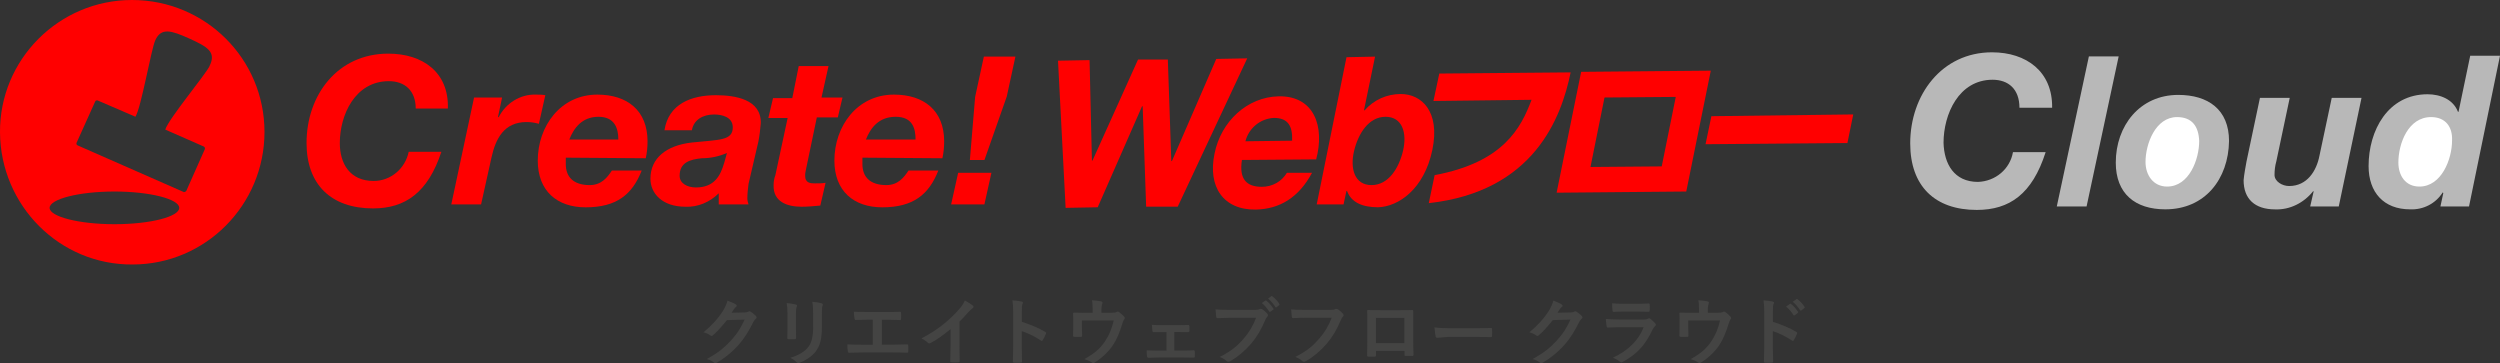 <?xml version="1.0" encoding="UTF-8"?>
<svg id="_レイヤー_2" data-name="レイヤー 2" xmlns="http://www.w3.org/2000/svg" viewBox="0 0 509.47 74.01">
  <rect x="0" y="0" width="509.47" height="74.01" fill="#333333" stroke="none"/>
  <defs>
    <style>
      .cls-1 {
        fill: #fff;
      }

      .cls-2 {
        fill: #b8b8b8;
      }

      .cls-3 {
        fill: #444443;
      }

      .cls-4 {
        fill: red;
      }
    </style>
  </defs>
  <g id="_レイヤー_2-2" data-name=" レイヤー 2">
    <g>
      <g id="text_logo" data-name="text logo">
        <path class="cls-4" d="m84.72,22.13c0-3.69-2.26-5.59-5.47-5.59-6.9,0-10,6.9-10,12.61,0,4.16,2.02,7.73,6.9,7.73,3.45,0,6.43-2.5,7.14-5.95h6.66c-2.74,8.33-7.38,11.54-13.92,11.54-8.57,0-13.56-4.88-13.56-13.33,0-9.76,6.31-18.21,16.66-18.21,7.02,0,12.38,3.81,12.14,11.19h-6.54"/>
        <path class="cls-4" d="m96.61,19.87h5.71l-.83,3.93.12.12c1.43-2.86,4.4-4.76,7.62-4.64.59,0,1.31,0,1.9.12l-1.31,5.83c-.83-.24-1.67-.36-2.5-.36-4.64,0-6.31,3.45-7.14,7.14l-2.14,9.64h-6.07l4.64-21.78"/>
        <path class="cls-4" d="m116.01,28.44c.95-2.38,2.62-4.64,5.95-4.64s4.05,2.38,4.05,4.64h-10Zm15.59,3.81c.24-1.07.36-2.26.36-3.45,0-6.31-4.16-9.52-10.23-9.52-7.5,0-12.14,6.43-12.14,13.45,0,6.19,3.93,9.52,9.76,9.52,6.31,0,9.52-2.62,11.42-7.5h-6.07c-.95,1.43-2.14,2.97-4.52,2.97-3.33,0-4.88-1.67-4.88-4.28v-1.31l16.3.12"/>
        <path class="cls-4" d="m147.54,33.32c-.71,2.38-1.9,4.88-5.71,4.88-1.78,0-3.33-.83-3.33-2.38,0-2.74,2.14-3.33,4.52-3.57,1.78,0,3.45-.36,5.12-1.07l-.59,2.14h0Zm-6.54-6.78c.36-2.14,2.26-3.21,4.52-3.21,1.55,0,3.81.48,3.81,2.62,0,2.74-2.74,2.5-8.33,3.09-5.24.59-8.45,3.21-8.45,7.38,0,2.97,2.38,5.71,7.14,5.71,2.5.12,5-.95,6.78-2.74v2.26h6.07c-.12-.36-.24-.83-.24-1.19,0-.95.12-2.02.24-2.97l2.02-8.69c.24-1.19.36-2.38.48-3.69.12-4.88-5.24-5.71-9.16-5.71-5,0-9.64,1.78-10.47,7.14h5.59"/>
        <path class="cls-4" d="m167.41,19.87h4.28l-.95,4.05h-4.28l-2.26,10.83c-.12.48-.12.83-.12,1.07,0,1.55,1.19,1.55,2.02,1.55s1.43,0,2.14-.12l-1.07,4.64c-1.31.12-2.5.24-3.81.24-2.86,0-5.83-.95-5.71-4.4,0-.71.12-1.43.36-2.02l2.5-11.66h-3.93l.95-4.05h3.93l1.31-6.54h6.07l-1.43,6.43"/>
        <path class="cls-4" d="m176.46,28.44c.95-2.38,2.62-4.64,6.07-4.64s4.05,2.38,4.05,4.64h-10.12Zm15.59,3.81c.24-1.07.36-2.26.36-3.45,0-6.31-4.16-9.52-10.23-9.52-7.5,0-12.14,6.43-12.14,13.45,0,6.19,3.93,9.52,9.76,9.52,6.31,0,9.52-2.62,11.42-7.5h-6.07c-.95,1.43-2.14,2.97-4.52,2.97-3.33,0-4.88-1.67-4.88-4.28v-1.31l16.3.12"/>
        <path class="cls-4" d="m195.26,35.22h6.78l-1.43,6.43h-6.78l1.43-6.43Zm9.88-15.47l-4.52,12.85h-2.97l1.07-12.85,1.78-8.21h6.43l-1.78,8.21"/>
        <path class="cls-4" d="m240,42.12h-6.43l-.71-20.47h-.12l-9.04,20.59-6.54.12-1.55-29.99,6.43-.12.48,20.47h.12l9.28-20.59h6.07l.71,20.7h.12l9.04-20.82,6.31-.12-14.16,30.22h-.01Z"/>
        <path class="cls-4" d="m253.09,32.6c-.59,3.81.83,5.47,4.05,5.47,2.14,0,4.05-1.07,5.12-2.86h5.12c-2.74,5.12-6.66,7.38-11.42,7.5-6.66.12-9.88-4.64-8.45-11.42,1.31-6.54,6.66-11.54,13.09-11.66,7.26-.12,9.4,6.19,7.62,12.85l-15.11.12h-.02Zm10.23-3.93c.12-2.97-.83-4.64-3.69-4.64-2.74.12-5.12,2.02-5.83,4.76l9.52-.12Z"/>
        <path class="cls-4" d="m274.39,11.66l5.83-.12-2.26,10.95h.12c1.9-2.14,4.52-3.33,7.38-3.33,4.16,0,8.09,3.45,6.43,11.42-1.67,7.97-6.9,11.54-11.07,11.66-3.09,0-5.47-.95-6.31-3.33h-.12l-.59,2.74h-5.47l6.07-29.99h0Zm7.97,12.14c-3.45,0-5.59,3.45-6.43,7.02-.83,3.57.12,6.9,3.57,6.9s5.59-3.45,6.43-7.02c.83-3.57-.12-6.9-3.57-6.9Z"/>
        <path class="cls-4" d="m348.64,14.4l-5,24.63-26.42.24,5-24.63s26.42-.24,26.42-.24Zm-7.14,5.35l-14.52.12-2.86,14.16,14.52-.12,2.86-14.16Z"/>
        <path class="cls-4" d="m377.67,23.32l-1.19,5.83-28.91.24,1.19-5.71,28.91-.36Z"/>
        <path class="cls-4" d="m320.08,14.75l-26.77.24-1.19,5.59,19.99-.24c-2.14,5.71-5.71,12.73-19.75,15.35l-1.19,5.71c21.42-2.38,27.01-17.37,28.91-26.65Z"/>
      </g>
      <path class="cls-4" d="m26.89,0C12.02,0-.12,12.14,0,27.01c.12,14.87,12.14,27.01,27.01,26.89,14.87,0,26.89-12.14,26.89-27.01S41.88,0,26.89,0h0Zm-3.57,45.69c-7.26,0-13.21-1.55-13.21-3.33s5.95-3.33,13.21-3.33,13.21,1.55,13.21,3.33-5.83,3.33-13.21,3.33h0ZM42.72,13.44c-.83,1.78-8.33,10.71-9.04,12.97l7.85,3.45c.24.12.24.36.24.48h0l-3.81,8.57c-.12.12-.24.24-.48.24l-21.66-9.52c-.24-.12-.24-.24-.24-.48h0l3.81-8.45c.12-.24.24-.24.48-.24h0l7.73,3.33c1.19-1.9,3.21-13.8,4.05-15.59,1.19-2.62,3.21-2.02,6.9-.36,3.69,1.67,5.59,2.74,4.16,5.59h0Z"/>
      <path class="cls-2" d="m403.08,37.07c3.57-.12,6.54-2.62,7.14-6.07h6.66c-2.74,8.57-7.38,11.78-14.04,11.78-8.57,0-13.56-4.88-13.56-13.56,0-9.88,6.43-18.56,16.66-18.56,7.02,0,12.38,3.93,12.26,11.3h-6.66c0-3.81-2.26-5.71-5.47-5.71-6.9,0-10,7.02-10,12.85.12,4.28,2.14,7.97,7.02,7.97h-.01Z"/>
      <polygon class="cls-2" points="425.22 42.07 419.15 42.07 425.69 11.49 431.76 11.49 425.22 42.07"/>
      <path class="cls-2" d="m441.28,42.66c-6.19,0-10.11-3.21-10.11-9.52,0-7.5,4.88-13.8,12.73-13.8,6.07,0,10.35,2.97,10.35,9.4-.12,7.73-4.88,13.92-12.97,13.92h0Z"/>
      <path class="cls-2" d="m476.62,42.07h-5.83l.71-3.09h-.12c-1.9,2.38-4.76,3.81-7.73,3.69-4.16,0-6.43-2.14-6.43-5.95.12-1.31.36-2.5.59-3.81l2.74-12.97h6.07l-2.74,12.97c-.24.83-.36,1.78-.36,2.74,0,1.31,1.55,2.26,2.97,2.26,3.69,0,5.59-3.09,6.19-6.19l2.5-11.78h6.07l-4.64,22.13h0Z"/>
      <path class="cls-2" d="m503.16,42.07h-5.83l.59-2.74-.12-.12c-1.43,2.26-3.93,3.57-6.66,3.45-5.35,0-8.45-3.45-8.45-8.81,0-7.26,3.93-14.64,12.02-14.64,2.62,0,5.24,1.07,6.19,3.57h.12l2.38-11.42h6.07l-6.31,30.7h0Z"/>
      <path class="cls-1" d="m495.42,23.86c-4.64,0-6.66,5.35-6.66,9.28,0,2.62,1.43,4.88,4.28,4.88,4.52,0,6.66-5.59,6.66-9.4.12-2.74-1.31-4.76-4.28-4.76Z"/>
      <path class="cls-1" d="m443.66,23.86c-4.4,0-6.43,5.47-6.43,9.16,0,2.62,1.55,5,4.4,5,4.52,0,6.54-5.59,6.54-9.28-.12-2.97-1.43-4.88-4.52-4.88h.01Z"/>
      <g>
        <path class="cls-3" d="m149.12,63.73l2.68-.06c.33,0,.58-.07.75-.18.05-.04.11-.06.19-.06.07,0,.15.03.24.09.34.22.68.49,1.01.81.13.12.2.23.2.34s-.06.21-.18.31c-.18.15-.35.36-.49.64-.94,1.9-1.92,3.44-2.96,4.61-.68.77-1.46,1.51-2.35,2.22-.76.61-1.49,1.11-2.18,1.49-.08.05-.16.07-.24.07-.11,0-.22-.05-.34-.16-.37-.3-.85-.52-1.42-.68,1.21-.67,2.2-1.31,2.96-1.91.64-.51,1.3-1.14,2-1.9.64-.71,1.17-1.38,1.57-2.02.38-.59.77-1.33,1.19-2.21l-3.61.1c-1.19,1.48-2.13,2.5-2.82,3.06-.11.11-.21.17-.31.17-.07,0-.15-.03-.22-.09-.45-.33-.93-.54-1.43-.65,1.67-1.36,3-2.83,4.01-4.43.46-.78.75-1.45.88-2.02.84.3,1.42.57,1.74.79.1.07.15.16.15.25,0,.1-.06.19-.17.25-.06.04-.19.17-.37.4-.11.17-.27.42-.49.74v.03Z"/>
        <path class="cls-3" d="m160.32,61.75c.96.12,1.58.22,1.86.31.17.04.25.12.25.24,0,.05-.02.12-.07.23-.11.23-.16.7-.16,1.41v3.01c0,.18.01.81.04,1.88,0,.2-.11.3-.32.3h-1.2c-.18,0-.28-.07-.28-.22v-.04l.04-2.03v-2.92c0-.92-.06-1.64-.17-2.18h.01Zm.76,11.16c1.67-.51,2.89-1.24,3.63-2.18.67-.83,1-2.15,1-3.98v-2.82c0-1.07-.06-1.88-.17-2.43.83.07,1.48.18,1.94.33.14.04.2.13.2.25,0,.09-.02.17-.06.24-.09.21-.13.75-.13,1.62v2.77c0,1.2-.11,2.19-.32,2.98-.19.71-.49,1.34-.9,1.89-.38.51-.9,1-1.56,1.44-.56.38-1.13.68-1.72.9-.13.05-.24.07-.31.07-.12,0-.24-.06-.36-.18-.35-.35-.78-.66-1.27-.91h.03Z"/>
        <path class="cls-3" d="m179.71,65.16v5.08h2.13c.63,0,1.63-.02,3.01-.06h.04c.13,0,.2.08.2.24,0,.2.01.4.01.6s0,.39-.01.59c0,.18-.08.27-.23.27-.94-.04-1.94-.06-3.01-.06h-6c-.2,0-.62,0-1.26.03-.6.01-1.1.02-1.49.03h-.06c-.09,0-.16-.02-.19-.07-.02-.03-.04-.11-.07-.23-.07-.38-.1-.85-.1-1.4.88.05,1.94.07,3.16.07h2.03v-5.1h-1.17c-.74,0-1.51.02-2.31.06-.13,0-.21-.09-.25-.31-.08-.4-.12-.86-.12-1.38.4.04,1.26.06,2.59.06h4.22c1.16,0,2.03,0,2.61-.04h.03c.11,0,.16.08.16.24,0,.19.01.39.01.58s0,.38-.01.58c-.01.19-.08.28-.2.28-.88-.04-1.74-.06-2.57-.06h-1.16.01Z"/>
        <path class="cls-3" d="m195.53,65.54v4.94c0,.87.01,1.91.04,3.1v.04c0,.14-.08.21-.23.21-.24.01-.49.02-.74.02s-.5,0-.74-.02c-.14,0-.21-.06-.21-.19v-.05c0-.23.02-.78.04-1.65.01-.57.02-1.04.02-1.41v-3.47c-1.5,1.26-2.87,2.22-4.1,2.86-.07.04-.14.06-.23.06-.11,0-.21-.05-.31-.15-.28-.28-.71-.58-1.28-.88,1.76-.91,3.33-1.93,4.7-3.06,1.21-1,2.27-2.03,3.18-3.12.44-.51.75-1.02.95-1.54.79.44,1.34.79,1.65,1.05.08.05.12.13.12.22,0,.13-.07.24-.21.33-.22.15-.51.42-.89.82-.51.62-1.1,1.24-1.75,1.88h-.01Z"/>
        <path class="cls-3" d="m208.24,65.59c1.87.59,3.45,1.26,4.74,2.03.13.07.2.15.2.25,0,.04,0,.08-.03.13-.18.47-.4.9-.64,1.3-.06.11-.13.17-.2.17-.06,0-.11-.02-.17-.07-1.4-.9-2.7-1.54-3.92-1.92v3.3c0,.54.02,1.52.06,2.92v.04c0,.12-.09.18-.27.18-.22.01-.44.02-.66.02s-.44,0-.66-.02c-.19,0-.28-.08-.28-.23.04-.96.06-1.94.06-2.93v-7.34c0-.91-.05-1.64-.15-2.21.87.06,1.5.14,1.86.24.19.04.28.12.28.25,0,.08-.04.2-.12.34-.07.13-.1.6-.1,1.4v2.15Z"/>
        <path class="cls-3" d="m224.47,63.74h2c.57,0,.94-.06,1.12-.17.06-.05.13-.07.2-.07.12,0,.23.05.33.15.38.29.72.59,1,.92.07.07.1.15.1.23,0,.1-.05.21-.15.33-.1.11-.21.35-.32.74-.57,1.87-1.2,3.33-1.89,4.38-.46.72-1.07,1.43-1.81,2.12-.66.61-1.33,1.12-2.03,1.54-.09.06-.17.09-.24.09s-.18-.05-.31-.15c-.39-.27-.89-.49-1.49-.67,1.11-.61,2-1.23,2.68-1.84.58-.53,1.11-1.15,1.58-1.87.79-1.18,1.36-2.57,1.73-4.16h-6.49v1.25c0,.25,0,.57.02.96.01.49.02.77.02.84,0,.13-.02.21-.05.24s-.1.04-.19.04c-.22.01-.45.02-.68.02s-.47,0-.68-.02c-.16,0-.24-.08-.24-.23.02-1.01.03-1.63.03-1.85v-1.21c0-.67,0-1.16-.03-1.44v-.03c0-.11.07-.17.21-.17.71.03,1.46.04,2.26.04h1.52v-.58c0-.93-.05-1.59-.15-1.98.86.07,1.48.14,1.84.22.21.04.32.14.32.28,0,.06-.02.12-.05.19-.12.33-.17.72-.17,1.15v.71h0Z"/>
        <path class="cls-3" d="m239.31,67.67v3.77h1.58c.88,0,1.68-.02,2.4-.06.13,0,.19.09.2.28,0,.17.01.32.01.47s0,.32-.01.48c0,.18-.08.27-.21.27h-.04l-2.34-.03h-4.68c-.64,0-1.37.02-2.19.06-.16,0-.25-.1-.28-.31-.05-.27-.07-.67-.07-1.21.58.04,1.43.06,2.55.06h1.49v-3.77h-.82c-.76,0-1.37,0-1.83.01h-.02c-.12,0-.19-.1-.21-.3-.02-.13-.06-.53-.09-1.19.43.04,1.12.06,2.08.06h3.31l2.01-.03h.04c.12,0,.18.08.2.25,0,.16.01.31.01.46s0,.31-.01.47c0,.19-.09.28-.23.28h-.06l-1.94-.03h-.85Z"/>
        <path class="cls-3" d="m247.7,63.05c.63.07,1.58.1,2.86.1h5.32c.37,0,.65-.05.82-.15.07-.04.14-.06.23-.06.07,0,.16.02.28.07.41.26.78.59,1.09.98.07.09.1.17.1.25,0,.13-.07.25-.21.37-.1.1-.21.3-.34.58-.8,1.93-1.77,3.55-2.89,4.85-1.34,1.53-2.76,2.71-4.23,3.55-.14.09-.27.13-.41.13s-.26-.05-.37-.16c-.31-.3-.77-.58-1.38-.82,1.15-.58,2.11-1.18,2.89-1.8.67-.53,1.34-1.18,1.98-1.93,1.12-1.28,1.96-2.69,2.53-4.25h-5.39c-.58,0-1.4.02-2.46.07-.16.01-.25-.08-.28-.3-.03-.25-.08-.75-.13-1.5v.02Zm9.44-1.3l.72-.49s.06-.04.09-.04c.04,0,.08.02.13.07.51.39.98.92,1.42,1.59.03.04.04.08.04.11,0,.04-.03.09-.09.13l-.55.4s-.08.04-.12.04c-.05,0-.09-.03-.14-.09-.46-.7-.96-1.28-1.51-1.73h0Zm1.3-.92l.64-.47s.07-.04.09-.04c.03,0,.08.02.12.07.57.43,1.05.94,1.42,1.54.03.04.04.08.04.12,0,.05-.03.1-.09.15l-.5.4s-.08.06-.12.06c-.06,0-.1-.03-.14-.1-.42-.67-.91-1.24-1.49-1.72h.03Z"/>
        <path class="cls-3" d="m263.11,63.05c.63.07,1.58.1,2.86.1h5.32c.37,0,.65-.05.82-.15.06-.04.14-.06.23-.06.07,0,.16.02.28.07.41.26.78.58,1.09.98.07.08.1.17.1.25,0,.13-.07.25-.21.37-.1.1-.21.29-.34.58-.8,1.93-1.76,3.54-2.89,4.85-1.34,1.53-2.75,2.72-4.23,3.55-.14.09-.27.13-.41.13s-.26-.06-.37-.17c-.31-.3-.77-.57-1.38-.82,1.15-.58,2.11-1.18,2.89-1.8.67-.53,1.33-1.18,1.98-1.93,1.12-1.28,1.96-2.69,2.53-4.25h-5.39c-.6,0-1.42.02-2.46.07-.16.01-.25-.08-.28-.3-.03-.25-.08-.75-.13-1.5v.03Z"/>
        <path class="cls-3" d="m286.19,71.51h-5.78v.88c0,.13-.02.21-.07.24-.04.03-.12.05-.25.05-.19,0-.39.01-.59.01s-.4,0-.59-.01c-.21,0-.31-.07-.31-.18v-.04c.03-1.55.04-2.54.04-2.96v-4.62c0-.58,0-1.08-.03-1.5,0-.14.06-.21.17-.21.52.03,1.41.04,2.67.04h3.55c1.4,0,2.34,0,2.8-.03.13,0,.2.08.2.23v6.04c-.01.54,0,1.49.06,2.84,0,.17-.09.25-.28.25h-.68c-.22,0-.46,0-.68-.01-.09,0-.15-.01-.17-.04-.01-.03-.02-.09-.02-.19v-.79h-.04Zm0-1.58v-5.14h-5.8v5.14h5.8Z"/>
        <path class="cls-3" d="m292.33,66.71c.78.12,1.85.18,3.22.18h4.81c.47,0,1.08,0,1.82-.02.95-.01,1.48-.02,1.61-.03h.07c.13,0,.2.07.2.21.01.23.02.46.02.71s0,.47-.02.7c0,.15-.07.23-.21.23h-.06c-1.49-.02-2.6-.03-3.33-.03h-5.37l-2.19.18c-.19,0-.3-.1-.34-.31-.09-.39-.16-1-.23-1.81h0Z"/>
        <path class="cls-3" d="m317.42,63.73l2.68-.06c.33,0,.58-.07.75-.18.05-.04.11-.06.19-.06s.15.03.24.09c.34.22.68.49,1.01.81.13.12.2.23.2.34s-.06.21-.18.31c-.18.15-.35.36-.49.64-.94,1.9-1.92,3.44-2.96,4.61-.68.77-1.46,1.51-2.35,2.22-.76.61-1.49,1.11-2.18,1.49-.08.05-.16.07-.24.07-.11,0-.22-.05-.34-.16-.37-.3-.85-.52-1.42-.68,1.21-.67,2.2-1.31,2.96-1.91.64-.51,1.3-1.14,2-1.9.64-.71,1.17-1.38,1.57-2.02.38-.59.77-1.33,1.19-2.21l-3.61.1c-1.19,1.48-2.13,2.5-2.82,3.06-.11.11-.21.17-.31.17-.07,0-.15-.03-.22-.09-.45-.33-.93-.54-1.43-.65,1.67-1.36,3-2.83,4.01-4.43.46-.78.75-1.45.88-2.02.84.3,1.42.57,1.74.79.1.07.15.16.15.25,0,.1-.06.19-.17.25-.06.04-.19.17-.37.4-.11.17-.27.42-.49.74v.03Z"/>
        <path class="cls-3" d="m327.23,64.99c.76.08,1.67.12,2.75.12h5.11c.33,0,.6-.06.79-.17.07-.06.14-.09.19-.09.06,0,.14.03.23.1.4.32.73.62,1,.92.1.1.15.21.15.31s-.06.2-.17.28c-.18.16-.35.39-.5.7-.8,1.69-1.7,3.07-2.72,4.11-.9.93-2.02,1.75-3.36,2.48-.14.07-.24.1-.3.1-.1,0-.21-.06-.33-.17-.32-.29-.78-.55-1.38-.78,1.57-.73,2.9-1.63,3.98-2.72,1.04-1.05,1.81-2.22,2.29-3.5h-5.09c-.83.01-1.58.03-2.24.07-.12,0-.19-.09-.22-.28-.05-.19-.1-.69-.17-1.5v.02Zm1.3-3.18c.71.07,1.52.1,2.45.1h2.69c.6,0,1.38-.02,2.34-.07.12,0,.18.08.18.23.01.19.02.39.02.58s0,.39-.02.58c0,.2-.07.3-.21.3h-.06l-2.1-.03h-2.95c-.82,0-1.5.02-2.05.06-.13,0-.2-.11-.21-.33-.05-.34-.07-.82-.07-1.43h-.01Z"/>
        <path class="cls-3" d="m348.03,63.74h2c.57,0,.94-.06,1.12-.17.06-.05.13-.07.2-.07.12,0,.23.05.33.15.38.29.72.59,1,.92.07.07.1.15.1.23,0,.1-.05.21-.15.33-.1.11-.21.35-.32.74-.57,1.87-1.2,3.33-1.89,4.38-.46.72-1.07,1.43-1.81,2.12-.66.61-1.33,1.12-2.03,1.54-.09.06-.17.09-.24.09s-.18-.05-.31-.15c-.39-.27-.89-.49-1.49-.67,1.11-.61,2-1.23,2.68-1.84.58-.53,1.11-1.15,1.58-1.87.79-1.18,1.36-2.57,1.73-4.16h-6.49v1.25c0,.25,0,.57.02.96.01.49.02.77.02.84,0,.13-.02.21-.05.24s-.1.04-.19.04c-.22.01-.45.02-.68.02s-.47,0-.68-.02c-.16,0-.24-.08-.24-.23.02-1.01.03-1.63.03-1.85v-1.21c0-.67,0-1.16-.03-1.44v-.03c0-.11.07-.17.21-.17.71.03,1.46.04,2.27.04h1.52v-.58c0-.93-.05-1.59-.15-1.98.86.07,1.48.14,1.84.22.21.04.32.14.32.28,0,.06-.02.12-.05.19-.12.33-.17.72-.17,1.15,0,0,0,.71,0,.71Z"/>
        <path class="cls-3" d="m361.3,65.59c1.87.59,3.45,1.26,4.74,2.03.13.07.2.15.2.25,0,.04,0,.08-.03.13-.18.47-.4.9-.64,1.3-.06.11-.13.17-.2.17-.06,0-.11-.02-.17-.07-1.4-.9-2.7-1.54-3.92-1.92v3.3c0,.54.02,1.52.06,2.92v.04c0,.12-.09.18-.27.18-.22.01-.44.02-.66.02s-.44,0-.66-.02c-.19,0-.28-.08-.28-.23.04-.96.06-1.94.06-2.93v-7.34c0-.91-.05-1.64-.15-2.21.87.06,1.5.14,1.86.24.19.04.28.12.28.25,0,.08-.04.2-.12.34-.07.13-.1.6-.1,1.4v2.15Zm2.69-3.12l.79-.55s.07-.04.09-.04c.03,0,.08.02.13.07.51.39.98.92,1.41,1.59.03.04.04.08.04.11,0,.04-.03.09-.08.13l-.63.46s-.08.05-.12.05-.09-.03-.13-.09c-.47-.71-.97-1.29-1.51-1.73h0Zm1.37-.98l.75-.54s.07-.04.09-.04c.03,0,.08.02.12.07.58.44,1.05.95,1.42,1.54.03.05.04.09.04.12,0,.05-.03.1-.09.15l-.6.47s-.08.04-.12.04c-.05,0-.1-.03-.14-.09-.42-.67-.92-1.24-1.49-1.71h.02Z"/>
      </g>
    </g>
  </g>
</svg>
